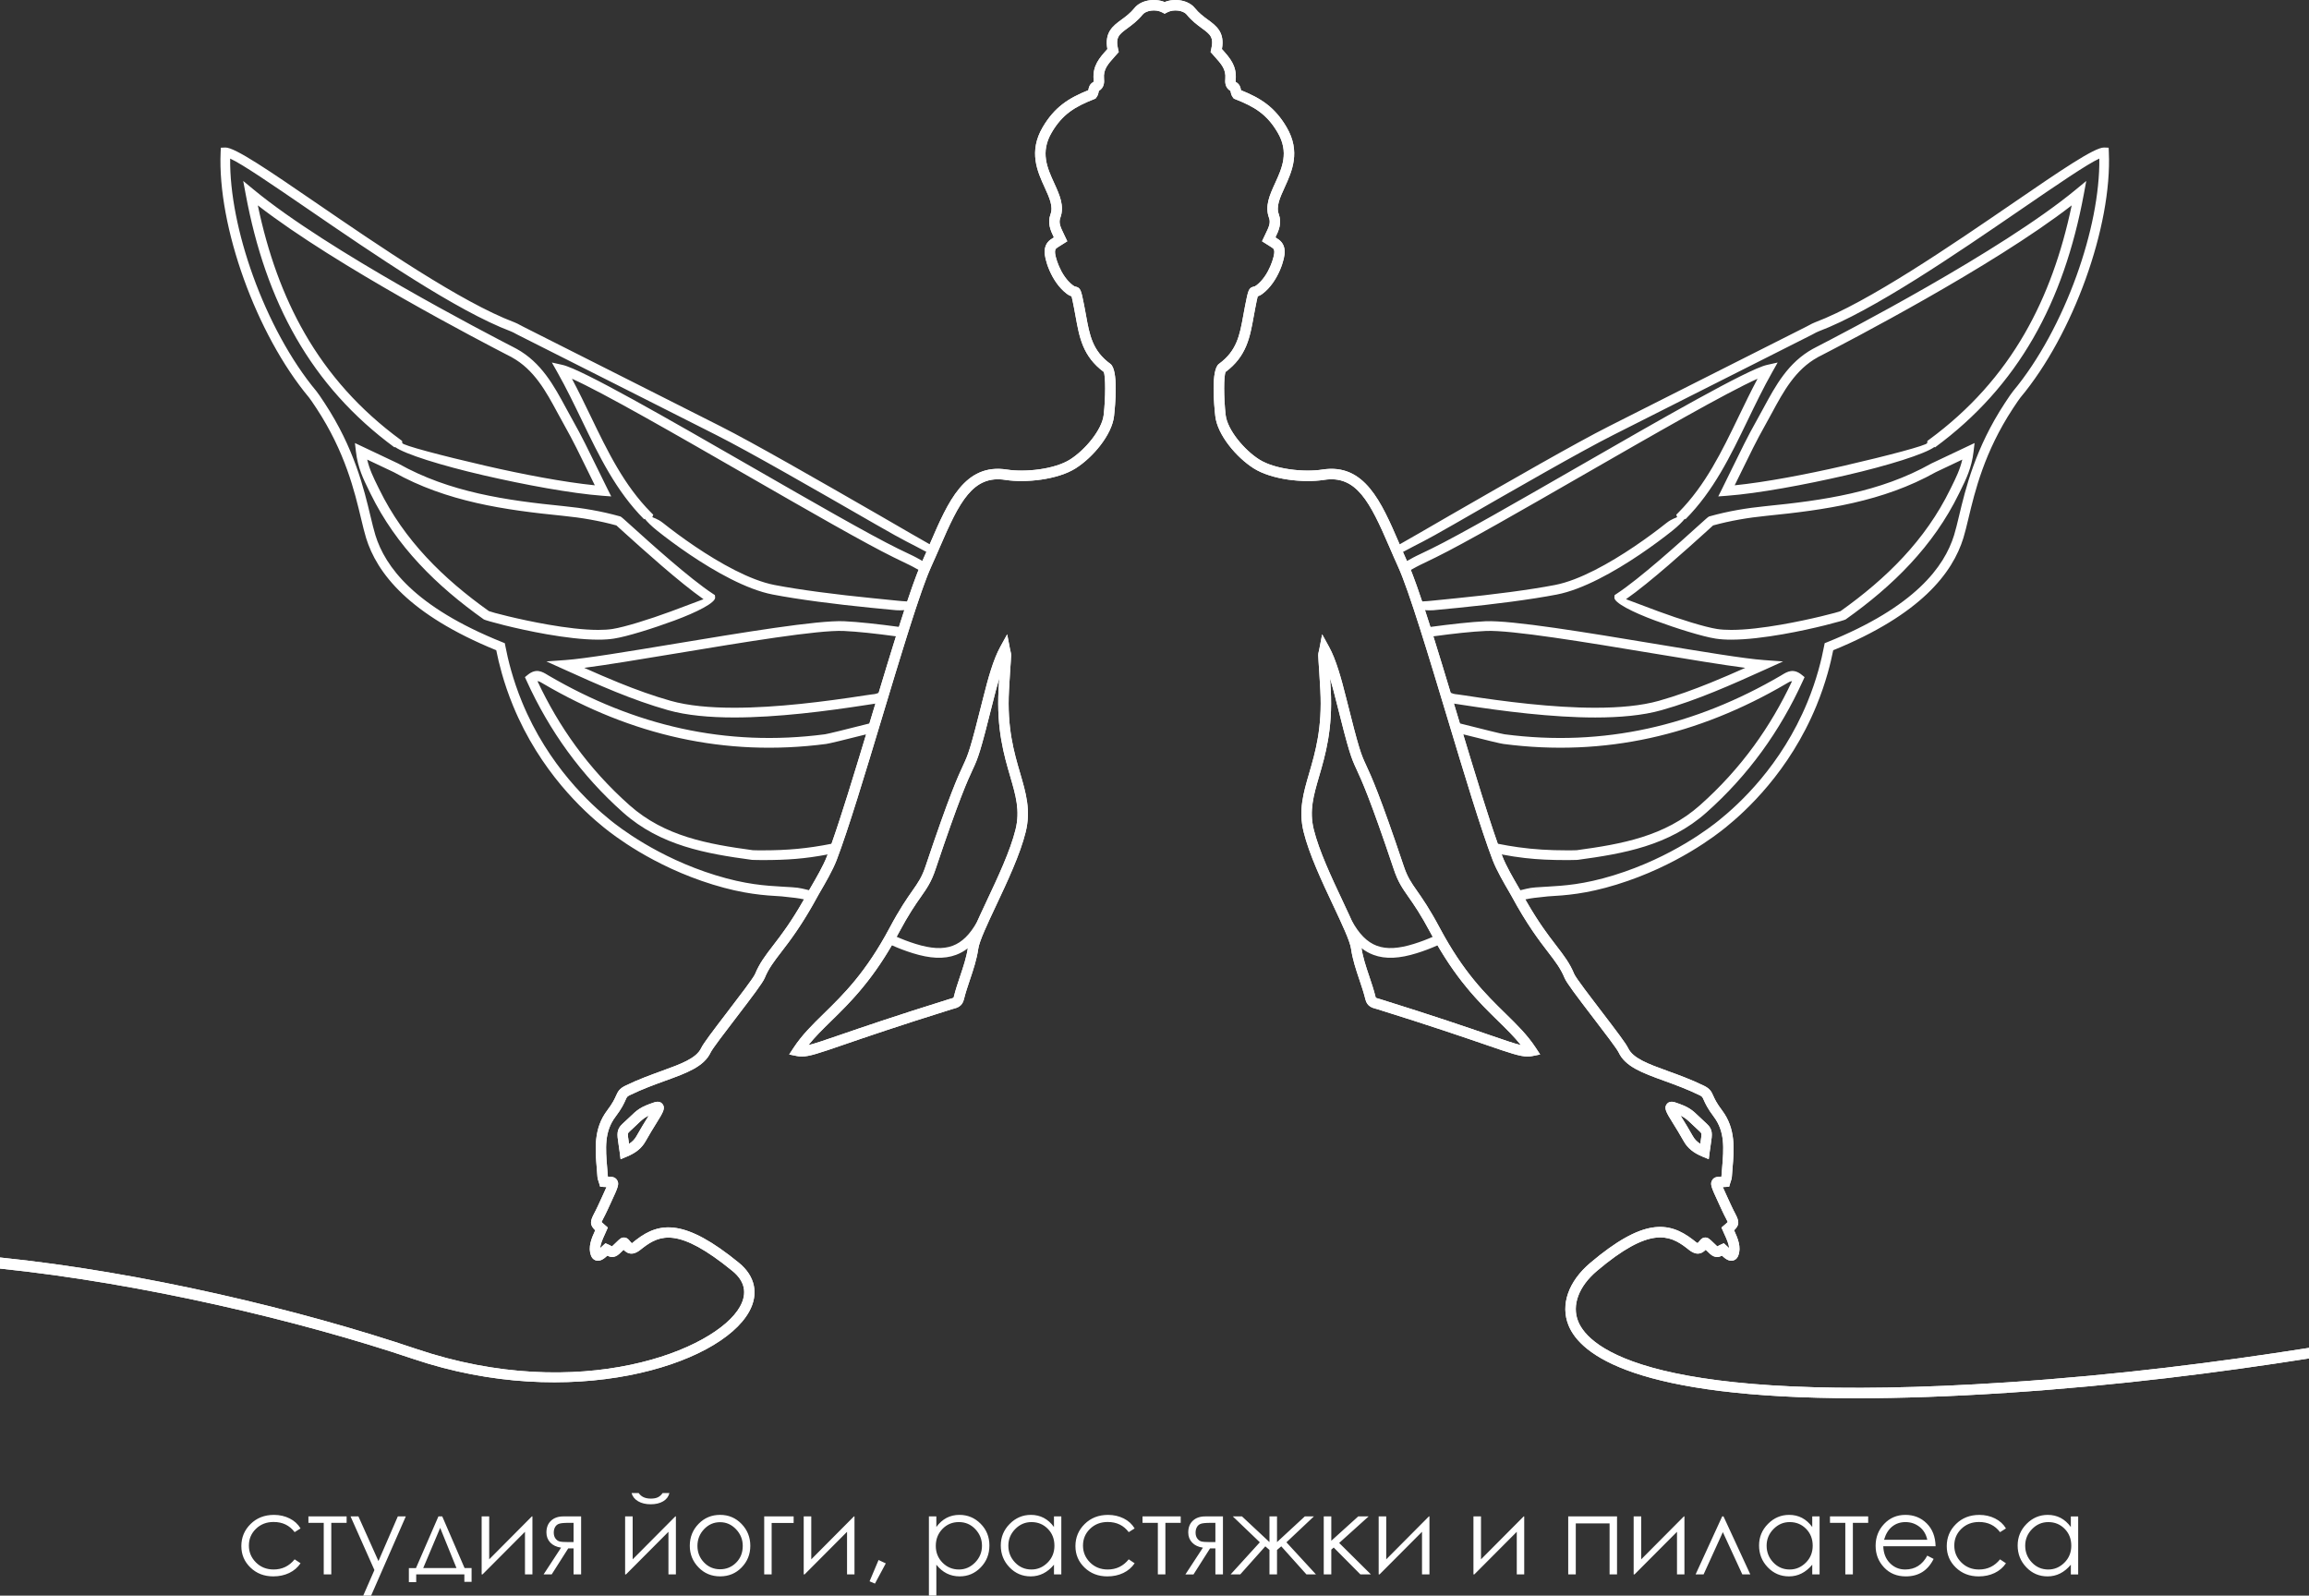 <?xml version="1.0" encoding="UTF-8"?> <svg xmlns="http://www.w3.org/2000/svg" viewBox="0 0 268.839 185.776" fill="none"><rect x="0" y="0" width="268.839" height="185.776" fill="#333333" stroke="none"/> <path d="M116.341 78.978C116.05 79.952 115.817 80.883 115.663 81.502C114.088 87.793 113.89 88.22 113.234 89.634C112.658 90.875 111.695 92.95 108.92 101.226C108.43 102.689 107.925 103.41 107.225 104.41C106.591 105.314 105.804 106.438 104.643 108.614C101.784 113.976 99.012 116.686 96.785 118.863C95.79 119.837 94.897 120.711 94.12 121.684C94.846 121.516 95.933 121.142 97.789 120.502C100.342 119.625 104.198 118.298 110.507 116.33C110.579 116.308 110.652 116.289 110.724 116.269C111.021 116.191 111.023 116.186 111.047 116.084C111.249 115.258 111.522 114.45 111.785 113.669C112.172 112.515 112.54 111.424 112.702 110.281C112.851 109.214 113.739 107.329 114.863 104.942C116.162 102.184 117.634 99.059 118.244 96.572C118.784 94.376 118.267 92.612 117.616 90.379C116.903 87.938 116.016 84.902 116.266 80.282C116.293 79.788 116.319 79.356 116.341 78.977V78.978ZM0.003 147.698V146.409C16.529 148.101 34.93 152.48 48.496 157.064C67.542 163.499 83.37 157.177 86.164 152.125C87.03 150.559 86.729 149.159 85.266 147.967C79.033 142.88 76.859 143.745 74.842 145.293L74.678 145.424C74.29 145.736 73.482 146.388 72.64 145.541C72.629 145.53 72.619 145.52 72.607 145.509C72.482 145.631 72.322 145.786 72.118 145.975C71.532 146.519 71.033 146.36 70.713 146.199C70.34 146.545 69.919 146.873 69.435 146.765C69.274 146.728 68.976 146.605 68.821 146.203C68.43 145.186 68.888 144.156 69.303 143.245C68.665 142.621 68.679 142.24 69.174 141.294C69.295 141.066 69.447 140.774 69.626 140.386L70.027 139.518C70.272 138.988 70.486 138.527 70.618 138.211C70.518 138.209 70.412 138.205 70.297 138.196L69.876 138.166L69.759 137.761C69.739 137.692 69.717 137.629 69.695 137.568C69.64 137.408 69.576 137.226 69.562 137.016C69.541 136.699 69.514 136.385 69.488 136.072C69.296 133.776 69.097 131.403 70.7 129.285C71.348 128.428 71.566 127.939 71.725 127.581C71.949 127.076 72.121 126.751 72.812 126.412C74.293 125.69 75.745 125.164 77.025 124.699C79.289 123.878 81.078 123.231 81.645 122.02C81.89 121.498 82.972 120.072 84.725 117.781C85.995 116.122 87.735 113.85 87.916 113.408C88.434 112.147 89.124 111.249 89.997 110.114C91.066 108.724 92.396 106.995 94.175 103.701C94.234 103.59 94.342 103.404 94.482 103.166C94.963 102.341 95.859 100.806 96.278 99.713C97.614 96.223 99.605 89.615 101.532 83.225C103.842 75.557 106.025 68.314 107.312 65.495C107.661 64.729 107.993 63.961 108.318 63.208C110.384 58.422 112.329 53.907 117.239 54.674C119.355 55.006 122.772 54.654 124.597 53.498C126.326 52.401 128.308 50.054 128.505 48.307C128.733 46.271 128.734 43.797 128.512 43.305C126.077 41.498 125.676 39.276 125.252 36.923C125.189 36.574 125.125 36.216 125.052 35.849C124.932 35.245 124.832 34.741 124.769 34.502C124.624 34.454 124.437 34.374 124.209 34.203C122.366 32.818 121.554 30.03 121.628 29.197C121.709 28.307 122.143 27.986 122.708 27.639C122.312 26.821 121.939 25.968 122.318 24.938C122.65 24.038 122.182 23.013 121.638 21.826C120.789 19.969 119.733 17.658 121.406 14.811C122.784 12.469 124.409 11.432 126.718 10.505C126.723 10.485 126.727 10.465 126.729 10.446C126.768 10.219 126.843 9.797 127.298 9.559C127.352 9.495 127.337 9.323 127.331 9.259C127.199 7.659 128.015 6.746 128.88 5.779L128.937 5.715C128.582 3.756 129.592 3.015 130.569 2.298C131.08 1.924 131.608 1.535 132.1 0.927C132.82 0.037 134.389 -0.25 135.604 0.239C136.814 -0.251 138.385 0.035 139.107 0.927C139.598 1.535 140.126 1.924 140.638 2.298C141.614 3.015 142.625 3.755 142.269 5.715L142.327 5.779C143.191 6.746 144.009 7.659 143.875 9.259C143.869 9.323 143.855 9.495 143.874 9.543C144.364 9.798 144.437 10.219 144.477 10.447C144.479 10.465 144.484 10.485 144.489 10.506C146.799 11.433 148.423 12.469 149.801 14.812C151.474 17.659 150.418 19.97 149.569 21.827C149.025 23.015 148.558 24.039 148.89 24.939C149.267 25.969 148.896 26.822 148.499 27.64C149.063 27.987 149.498 28.309 149.578 29.198C149.652 30.031 148.84 32.818 146.998 34.202C146.763 34.379 146.574 34.461 146.436 34.502C146.372 34.74 146.273 35.244 146.154 35.849C146.082 36.216 146.018 36.574 145.954 36.923C145.531 39.275 145.129 41.498 142.695 43.305C142.472 43.797 142.472 46.27 142.702 48.307C142.897 50.054 144.88 52.401 146.61 53.498C148.434 54.654 151.852 55.007 153.967 54.674C158.86 53.909 160.821 58.422 162.888 63.208C163.212 63.961 163.544 64.729 163.893 65.495C165.181 68.313 167.363 75.557 169.673 83.225C171.6 89.615 173.591 96.223 174.927 99.713C175.346 100.806 176.241 102.341 176.722 103.166C176.863 103.404 176.971 103.59 177.029 103.701C178.808 106.995 180.139 108.724 181.208 110.114C182.081 111.249 182.771 112.147 183.288 113.408C183.471 113.85 185.21 116.122 186.48 117.781C188.231 120.072 189.312 121.498 189.558 122.02C190.126 123.231 191.913 123.878 194.177 124.699C195.458 125.164 196.91 125.69 198.389 126.412C199.082 126.751 199.255 127.077 199.478 127.581C199.638 127.939 199.856 128.428 200.504 129.285C202.106 131.404 201.908 133.779 201.714 136.075C201.69 136.388 201.662 136.702 201.641 137.016C201.626 137.226 201.562 137.408 201.507 137.568C201.488 137.629 201.465 137.692 201.445 137.761L201.328 138.166L200.906 138.196C200.792 138.205 200.685 138.209 200.586 138.211C200.719 138.527 200.932 138.988 201.178 139.518L201.579 140.386C201.757 140.774 201.909 141.066 202.03 141.294C202.525 142.24 202.537 142.62 201.902 143.245C202.314 144.156 202.775 145.186 202.382 146.203C202.228 146.604 201.931 146.727 201.768 146.765C201.287 146.874 200.866 146.545 200.492 146.199C200.172 146.36 199.672 146.518 199.086 145.975C198.881 145.786 198.724 145.631 198.595 145.51C198.586 145.52 198.575 145.531 198.564 145.541C197.721 146.384 196.913 145.735 196.526 145.424L196.361 145.292C194.357 143.753 192.051 142.799 185.947 147.961C183.81 149.766 182.988 151.968 183.749 153.85C184.979 156.898 192.31 163.689 233.735 160.946C246.717 160.085 258.287 158.591 268.839 156.934V158.162C258.307 159.813 246.765 161.298 233.814 162.156C227.13 162.6 221.307 162.795 216.232 162.795C190.409 162.795 184.003 157.724 182.622 154.305C181.656 151.913 182.606 149.195 185.162 147.034C191.291 141.857 194.273 142.16 197.099 144.331L197.286 144.48C197.4 144.571 197.565 144.705 197.649 144.74C197.655 144.731 197.677 144.714 197.706 144.686C197.792 144.598 197.849 144.524 197.893 144.469C197.999 144.334 198.173 144.109 198.498 144.087C198.833 144.059 199.055 144.266 199.401 144.603C199.527 144.725 199.693 144.885 199.912 145.087C199.925 145.098 199.937 145.109 199.946 145.118C199.975 145.102 200.012 145.083 200.042 145.066C200.135 145.014 200.236 144.959 200.35 144.91L200.706 144.754L201.179 145.184C201.215 145.217 201.265 145.263 201.316 145.31C201.295 144.839 201.044 144.29 200.783 143.717L200.431 142.924L200.774 142.632C200.892 142.531 201.079 142.372 201.165 142.28C201.125 142.18 201.037 142.011 200.956 141.859C200.829 141.616 200.666 141.306 200.477 140.894L200.08 140.029C199.244 138.227 199.07 137.851 199.361 137.391C199.603 137.009 200.019 137.006 200.384 137.003C200.395 137.003 200.407 137.003 200.418 137.003C200.426 136.975 200.431 136.95 200.431 136.932C200.455 136.611 200.481 136.293 200.508 135.976C200.699 133.718 200.859 131.768 199.536 130.019C198.805 129.051 198.543 128.464 198.37 128.075C198.201 127.696 198.188 127.666 197.858 127.505C196.436 126.81 195.017 126.296 193.765 125.841C191.237 124.925 189.24 124.201 188.459 122.536C188.253 122.097 186.798 120.197 185.515 118.52C183.583 115.995 182.392 114.422 182.166 113.87C181.71 112.759 181.095 111.961 180.246 110.855C179.208 109.506 177.789 107.659 175.962 104.278C175.907 104.175 175.805 104.001 175.675 103.778C175.175 102.924 174.247 101.333 173.794 100.148C172.442 96.616 170.443 89.988 168.512 83.577C166.314 76.285 164.042 68.744 162.789 66.001C162.436 65.226 162.101 64.451 161.773 63.691C159.514 58.456 157.934 55.282 154.156 55.874C151.765 56.251 148.048 55.849 145.96 54.525C143.959 53.255 141.741 50.634 141.496 48.444C141.356 47.195 140.972 43.065 141.923 42.369C144.016 40.84 144.344 39.018 144.761 36.709C144.824 36.353 144.89 35.989 144.963 35.617C145.34 33.714 145.379 33.516 146.009 33.363C146.082 33.345 146.138 33.332 146.27 33.233C147.801 32.084 148.407 29.727 148.369 29.307C148.34 28.973 148.322 28.956 147.747 28.603L146.939 28.094L147.345 27.24C147.755 26.396 147.961 25.931 147.749 25.358C147.246 23.991 147.838 22.694 148.465 21.323C149.272 19.557 150.107 17.729 148.753 15.428C147.503 13.299 146.053 12.422 143.812 11.545L143.659 11.484L143.556 11.353C143.359 11.101 143.313 10.834 143.281 10.656C143.277 10.635 143.274 10.614 143.271 10.594C142.579 10.182 142.638 9.468 142.665 9.156C142.754 8.079 142.224 7.486 141.42 6.588L140.946 6.054L141.02 5.746C141.359 4.334 140.907 4.003 139.917 3.276C139.398 2.895 138.751 2.42 138.16 1.689C137.788 1.229 136.665 1.026 135.888 1.444L135.601 1.598L135.313 1.444C134.535 1.026 133.412 1.229 133.041 1.689C132.45 2.42 131.804 2.895 131.284 3.276C130.295 4.002 129.843 4.333 130.181 5.746L130.256 6.054L129.782 6.588C128.978 7.486 128.447 8.078 128.537 9.156C128.564 9.468 128.623 10.182 127.93 10.594C127.928 10.613 127.924 10.634 127.922 10.656C127.89 10.834 127.844 11.101 127.645 11.353L127.544 11.484L127.389 11.545C125.15 12.422 123.699 13.299 122.449 15.428C121.095 17.728 121.93 19.556 122.738 21.323C123.365 22.694 123.957 23.991 123.453 25.358C123.242 25.93 123.447 26.396 123.856 27.24L124.263 28.094L123.455 28.603C122.881 28.956 122.863 28.973 122.833 29.307C122.796 29.727 123.402 32.084 124.933 33.233C125.064 33.332 125.121 33.345 125.193 33.363C125.823 33.516 125.863 33.714 126.239 35.617C126.313 35.989 126.378 36.354 126.443 36.709C126.859 39.018 127.187 40.84 129.279 42.368C130.232 43.065 129.848 47.195 129.707 48.445C129.462 50.634 127.245 53.255 125.243 54.525C123.154 55.848 119.436 56.25 117.047 55.874C113.274 55.282 111.688 58.456 109.429 63.691C109.101 64.451 108.766 65.226 108.412 66.001C107.16 68.744 104.888 76.285 102.69 83.577C100.758 89.988 98.759 96.616 97.409 100.148C96.954 101.333 96.027 102.924 95.528 103.778C95.397 104.002 95.295 104.176 95.241 104.278C93.414 107.66 91.994 109.506 90.956 110.855C90.107 111.96 89.493 112.758 89.037 113.87C88.81 114.422 87.62 115.995 85.687 118.52C84.404 120.197 82.949 122.097 82.743 122.537C81.962 124.201 79.966 124.925 77.437 125.841C76.185 126.296 74.766 126.81 73.343 127.505C73.014 127.666 73 127.696 72.832 128.075C72.66 128.465 72.399 129.051 71.665 130.019C70.343 131.767 70.505 133.714 70.694 135.972C70.721 136.289 70.748 136.61 70.77 136.933C70.771 136.951 70.777 136.976 70.784 137.004C70.796 137.004 70.807 137.004 70.818 137.004C71.184 137.006 71.6 137.01 71.841 137.392C72.133 137.852 71.96 138.228 71.124 140.03L70.725 140.895C70.536 141.307 70.374 141.617 70.247 141.86C70.166 142.012 70.078 142.182 70.038 142.281C70.125 142.373 70.31 142.532 70.428 142.633L70.77 142.925L70.419 143.718C70.159 144.291 69.91 144.84 69.886 145.311C69.937 145.263 69.986 145.218 70.022 145.184L70.495 144.755L70.851 144.911C70.965 144.96 71.065 145.014 71.159 145.067C71.189 145.083 71.224 145.103 71.255 145.119C71.265 145.11 71.276 145.099 71.29 145.088C71.508 144.886 71.673 144.727 71.798 144.604C72.146 144.268 72.346 144.059 72.703 144.088C73.027 144.109 73.203 144.335 73.307 144.47C73.351 144.525 73.408 144.6 73.496 144.687C73.549 144.74 73.578 144.753 73.578 144.753C73.602 144.731 73.79 144.581 73.914 144.48L74.101 144.333C76.845 142.224 79.799 141.941 86.032 147.028C87.93 148.578 88.364 150.651 87.223 152.714C83.75 158.992 66.374 164.388 48.105 158.216C34.963 153.776 16.532 149.414 0 147.7L0.003 147.698ZM93.35 123.01C93.148 123.01 92.958 122.99 92.765 122.95L91.887 122.773L92.378 122.022C93.377 120.499 94.564 119.338 95.937 117.995C98.217 115.766 100.801 113.239 103.572 108.043C104.766 105.802 105.612 104.594 106.23 103.713C106.918 102.729 107.335 102.136 107.769 100.841C110.565 92.501 111.546 90.386 112.133 89.124C112.752 87.789 112.939 87.386 114.485 81.209C115.032 79.02 115.65 76.792 116.455 75.329L117.267 73.852L117.582 75.507C117.615 75.68 117.641 75.786 117.661 75.864C117.744 76.201 117.739 76.266 117.682 77.077C117.642 77.638 117.574 78.602 117.478 80.351C117.237 84.762 118.057 87.566 118.78 90.041C119.456 92.353 120.039 94.351 119.421 96.865C118.782 99.469 117.283 102.652 115.961 105.461C114.966 107.573 114.027 109.567 113.903 110.451C113.726 111.707 113.323 112.902 112.933 114.058C112.678 114.816 112.414 115.599 112.226 116.372C112.029 117.184 111.404 117.348 111.03 117.445L110.866 117.491C104.574 119.453 100.727 120.777 98.182 121.653C95.372 122.62 94.232 123.012 93.348 123.012L93.35 123.01ZM154.864 78.979C154.887 79.357 154.912 79.79 154.939 80.283C155.19 84.902 154.302 87.939 153.589 90.38C152.938 92.613 152.422 94.377 152.962 96.573C153.573 99.059 155.044 102.184 156.344 104.943C157.466 107.329 158.355 109.215 158.504 110.282C158.665 111.425 159.034 112.516 159.422 113.669C159.685 114.452 159.959 115.26 160.16 116.085C160.183 116.187 160.186 116.192 160.483 116.27C160.555 116.29 160.627 116.309 160.7 116.331C167.009 118.298 170.866 119.625 173.418 120.503C175.273 121.142 176.361 121.517 177.086 121.685C176.31 120.712 175.417 119.837 174.422 118.864C172.196 116.687 169.423 113.977 166.564 108.615C165.404 106.439 164.616 105.315 163.982 104.411C163.282 103.411 162.777 102.689 162.288 101.227C159.511 92.952 158.547 90.876 157.973 89.635C157.317 88.221 157.118 87.794 155.544 81.503C155.389 80.884 155.156 79.953 154.866 78.98L154.864 78.979ZM177.855 123.01C176.972 123.01 175.832 122.618 173.021 121.651C170.476 120.776 166.629 119.451 160.337 117.489L160.174 117.444C159.8 117.346 159.174 117.181 158.978 116.37C158.789 115.598 158.526 114.814 158.271 114.056C157.882 112.9 157.478 111.706 157.302 110.449C157.176 109.565 156.238 107.57 155.244 105.459C153.921 102.65 152.423 99.467 151.783 96.862C151.166 94.348 151.749 92.351 152.424 90.039C153.146 87.565 153.966 84.76 153.725 80.349C153.629 78.593 153.561 77.629 153.522 77.07C153.465 76.265 153.461 76.199 153.543 75.863C153.562 75.785 153.587 75.679 153.62 75.507L153.936 73.852L154.748 75.329C155.553 76.792 156.17 79.02 156.717 81.209C158.263 87.386 158.451 87.79 159.07 89.124C159.657 90.386 160.637 92.502 163.435 100.841C163.869 102.136 164.285 102.729 164.974 103.713C165.591 104.595 166.438 105.802 167.631 108.043C170.402 113.239 172.987 115.766 175.266 117.995C176.64 119.338 177.826 120.499 178.826 122.022L179.317 122.773L178.438 122.95C178.246 122.99 178.055 123.01 177.853 123.01H177.855ZM73.3 131.741C73.059 131.96 73.055 131.963 73.212 133.004C73.221 133.06 73.23 133.118 73.238 133.179C73.634 132.927 73.907 132.64 74.117 132.262C74.572 131.446 75.008 130.744 75.361 130.175C75.42 130.08 75.481 129.982 75.54 129.886C74.983 130.145 74.708 130.409 74.139 130.954C73.91 131.173 73.641 131.431 73.299 131.742L73.3 131.741ZM72.255 134.966L72.154 134.179C72.103 133.785 72.054 133.459 72.012 133.186C71.842 132.067 71.758 131.503 72.483 130.843C72.817 130.54 73.078 130.29 73.301 130.077C74.202 129.211 74.54 128.888 76.187 128.344C76.734 128.166 77.016 128.391 77.136 128.543C77.509 129.019 77.206 129.508 76.394 130.814C76.05 131.37 75.623 132.056 75.178 132.852C74.725 133.664 74.052 134.222 72.989 134.661L72.256 134.966H72.255ZM195.661 129.882C195.722 129.981 195.781 130.078 195.842 130.174C196.194 130.743 196.631 131.445 197.085 132.261C197.298 132.639 197.57 132.927 197.965 133.178C197.974 133.117 197.983 133.059 197.992 133.003C198.148 131.963 198.144 131.959 197.904 131.741C197.561 131.429 197.292 131.171 197.062 130.952C196.49 130.403 196.215 130.138 195.66 129.881L195.661 129.882ZM198.95 134.966L198.216 134.661C197.155 134.222 196.479 133.664 196.027 132.852C195.582 132.055 195.154 131.37 194.81 130.814C193.997 129.508 193.695 129.019 194.069 128.543C194.188 128.391 194.47 128.166 195.015 128.344C196.663 128.888 197.002 129.211 197.902 130.077C198.124 130.29 198.386 130.54 198.72 130.843C199.446 131.503 199.362 132.067 199.191 133.186C199.151 133.459 199.101 133.785 199.05 134.179L198.949 134.966H198.95Z" fill="white"></path> <path fill-rule="evenodd" clip-rule="evenodd" d="M116.341 78.978C116.05 79.952 115.817 80.883 115.663 81.502C114.088 87.793 113.889 88.219 113.234 89.633C112.658 90.874 111.695 92.95 108.919 101.225C108.429 102.688 107.924 103.41 107.224 104.41C106.59 105.313 105.802 106.438 104.642 108.614C104.56 108.768 104.479 108.919 104.396 109.068C105.068 109.366 105.8 109.647 106.607 109.898C108.361 110.445 109.765 110.547 110.921 110.114C112.011 109.706 112.924 108.807 113.749 107.341C114.073 106.618 114.451 105.813 114.863 104.942C116.162 102.184 117.632 99.059 118.244 96.573C118.783 94.377 118.267 92.612 117.616 90.379C116.903 87.938 116.016 84.902 116.266 80.283C116.294 79.789 116.318 79.356 116.341 78.978ZM158.519 110.391C158.953 110.73 159.414 110.989 159.909 111.174C161.321 111.702 162.961 111.602 164.956 110.979C165.843 110.704 166.642 110.394 167.371 110.066C169.942 114.484 172.405 116.892 174.421 118.862C175.416 119.835 176.308 120.71 177.084 121.683C176.358 121.514 175.271 121.141 173.416 120.502C170.864 119.624 167.007 118.297 160.698 116.33C160.625 116.308 160.554 116.288 160.481 116.269C160.185 116.19 160.182 116.186 160.159 116.084C159.957 115.258 159.683 114.45 159.42 113.668C159.044 112.551 158.688 111.493 158.519 110.39V110.391ZM166.812 109.076C166.145 109.371 165.419 109.648 164.618 109.898C162.864 110.445 161.46 110.547 160.304 110.114C159.165 109.689 158.22 108.727 157.365 107.143C157.062 106.472 156.715 105.735 156.342 104.942C155.042 102.184 153.572 99.059 152.96 96.573C152.421 94.377 152.937 92.612 153.588 90.379C154.301 87.938 155.189 84.902 154.938 80.283C154.91 79.79 154.887 79.357 154.863 78.979C155.154 79.952 155.386 80.883 155.541 81.502C157.116 87.793 157.315 88.219 157.971 89.633C158.547 90.874 159.509 92.95 162.286 101.225C162.775 102.688 163.281 103.41 163.981 104.41C164.614 105.313 165.402 106.438 166.562 108.614L166.812 109.077V109.076ZM93.612 104.715C92.997 104.575 92.403 104.509 90.999 104.364C89.008 104.248 86.627 104.108 82.991 102.989C79.479 101.908 76.566 100.453 74.407 99.168C72.244 97.881 70.829 96.761 70.324 96.352H70.322C69.164 95.416 67.308 93.793 65.343 91.441C63.382 89.092 61.314 86.015 59.734 82.17C59.176 80.812 58.752 79.541 58.429 78.4C58.144 77.391 57.934 76.483 57.779 75.707C52.673 73.627 49.22 71.382 46.884 69.173C44.471 66.89 43.246 64.643 42.627 62.648C42.434 62.02 42.249 61.25 42.037 60.366C41.29 57.238 40.19 52.631 36.853 47.553C36.646 47.237 36.457 46.956 36.293 46.717C36.145 46.503 36.036 46.351 35.975 46.277H35.974C32.902 42.597 30.239 37.618 28.391 32.49C26.534 27.339 25.496 22.027 25.688 17.717L25.711 17.197L26.231 17.175C27.334 17.131 31.432 19.938 36.685 23.537C44.035 28.572 53.692 35.189 59.888 37.524H59.89C60.131 37.616 60.364 37.742 60.594 37.867L60.594 37.865C60.71 37.926 60.823 37.989 60.878 38.016H60.877C66.145 40.664 70.812 43.023 75.476 45.381C78.279 46.797 81.082 48.214 83.886 49.629C87.738 51.572 95.234 55.881 102.459 60.036C106.134 62.149 106.14 62.188 108.244 63.37L108.315 63.205C110.381 58.419 112.326 53.904 117.236 54.671C119.352 55.003 122.77 54.652 124.593 53.495C126.323 52.399 128.305 50.051 128.502 48.306C128.731 46.268 128.731 43.795 128.508 43.303C126.073 41.497 125.672 39.274 125.247 36.922C125.184 36.572 125.12 36.214 125.048 35.847C124.929 35.243 124.829 34.738 124.764 34.501C124.619 34.453 124.432 34.373 124.205 34.201C122.361 32.816 121.55 30.028 121.623 29.195C121.704 28.306 122.139 27.985 122.703 27.637C122.307 26.819 121.935 25.967 122.313 24.937C122.645 24.037 122.176 23.011 121.634 21.824C120.784 19.967 119.729 17.656 121.402 14.809C122.78 12.467 124.404 11.43 126.715 10.503C126.719 10.483 126.723 10.463 126.725 10.444C126.764 10.217 126.839 9.795 127.293 9.557C127.347 9.493 127.333 9.321 127.328 9.257C127.195 7.656 128.011 6.743 128.876 5.777L128.933 5.712C128.579 3.753 129.589 3.012 130.565 2.296C131.077 1.922 131.606 1.533 132.097 0.925C132.817 0.036 134.386 -0.252 135.6 0.237C136.811 -0.252 138.383 0.034 139.103 0.925C139.595 1.533 140.123 1.922 140.635 2.296C141.613 3.013 142.621 3.753 142.266 5.712L142.324 5.777C143.189 6.743 144.006 7.656 143.874 9.257C143.867 9.322 143.854 9.494 143.873 9.541C144.362 9.795 144.436 10.217 144.476 10.444C144.478 10.463 144.481 10.483 144.487 10.503C146.797 11.43 148.422 12.467 149.799 14.809C151.472 17.656 150.417 19.967 149.568 21.824C149.024 23.012 148.557 24.037 148.889 24.937C149.266 25.967 148.895 26.819 148.499 27.637C149.063 27.985 149.497 28.306 149.578 29.195C149.652 30.028 148.84 32.816 146.998 34.199C146.763 34.376 146.574 34.458 146.436 34.5C146.371 34.737 146.273 35.242 146.154 35.847C146.082 36.213 146.018 36.571 145.954 36.921C145.531 39.272 145.129 41.496 142.695 43.302C142.472 43.794 142.472 46.267 142.701 48.304C142.896 50.05 144.879 52.398 146.609 53.494C148.433 54.651 151.851 55.004 153.966 54.67C158.859 53.905 160.821 58.418 162.887 63.205L162.963 63.378C165.082 62.187 165.08 62.154 168.765 60.036C175.99 55.881 183.485 51.572 187.337 49.629C190.141 48.214 192.945 46.797 195.748 45.381C200.411 43.023 205.077 40.664 210.346 38.016C210.399 37.989 210.514 37.926 210.629 37.865V37.867C210.859 37.742 211.092 37.616 211.333 37.524H211.335C217.532 35.188 227.188 28.571 234.537 23.537C239.791 19.938 243.888 17.131 244.992 17.175L245.512 17.197L245.534 17.717C245.726 22.026 244.688 27.339 242.832 32.49C240.984 37.618 238.322 42.597 235.249 46.277H235.248C235.186 46.351 235.078 46.503 234.93 46.717C234.765 46.957 234.577 47.237 234.37 47.553C231.032 52.631 229.933 57.238 229.186 60.366C228.974 61.25 228.79 62.019 228.595 62.648C227.976 64.643 226.752 66.89 224.339 69.173C222.003 71.382 218.549 73.627 213.443 75.707C213.288 76.483 213.08 77.391 212.793 78.4C212.469 79.54 212.047 80.811 211.488 82.17C209.908 86.015 207.84 89.092 205.878 91.441C203.914 93.794 202.058 95.416 200.901 96.352H200.899C200.394 96.761 198.979 97.882 196.816 99.168C194.656 100.453 191.744 101.907 188.232 102.989C184.632 104.098 182.265 104.244 180.285 104.361L180.224 104.365C178.806 104.511 178.214 104.578 177.593 104.72C179.093 107.366 180.255 108.874 181.206 110.113C182.08 111.249 182.769 112.146 183.287 113.407C183.47 113.849 185.209 116.121 186.479 117.78C188.23 120.07 189.311 121.498 189.557 122.018C190.125 123.229 191.913 123.877 194.176 124.698C195.457 125.163 196.909 125.689 198.389 126.41C199.081 126.75 199.255 127.076 199.477 127.58C199.637 127.937 199.855 128.427 200.503 129.284C202.105 131.403 201.908 133.779 201.714 136.075C201.69 136.387 201.662 136.701 201.641 137.015C201.626 137.226 201.562 137.408 201.507 137.568C201.487 137.629 201.465 137.691 201.445 137.76L201.328 138.165L200.906 138.195C200.793 138.205 200.685 138.208 200.586 138.211C200.719 138.526 200.931 138.988 201.177 139.517L201.579 140.385C201.758 140.773 201.909 141.065 202.03 141.294C202.525 142.239 202.538 142.62 201.903 143.245C202.315 144.156 202.775 145.186 202.382 146.202C202.228 146.604 201.932 146.727 201.769 146.764C201.288 146.873 200.867 146.544 200.493 146.198C200.173 146.359 199.673 146.518 199.086 145.974C198.881 145.785 198.724 145.631 198.595 145.51C198.586 145.519 198.575 145.531 198.564 145.541C197.72 146.384 196.912 145.735 196.526 145.423L196.36 145.292C194.357 143.753 192.05 142.798 185.946 147.961C183.809 149.765 182.987 151.967 183.749 153.849C184.979 156.897 192.31 163.688 233.735 160.945C246.716 160.085 258.287 158.591 268.839 156.933V158.162C258.31 159.812 246.766 161.298 233.815 162.157C227.131 162.6 221.307 162.795 216.233 162.795C190.41 162.795 184.005 157.724 182.623 154.304C181.658 151.912 182.607 149.195 185.163 147.033C191.292 141.856 194.274 142.159 197.101 144.33L197.288 144.479C197.402 144.57 197.567 144.704 197.652 144.739C197.656 144.729 197.68 144.713 197.709 144.684C197.796 144.597 197.852 144.523 197.897 144.467C198.002 144.333 198.177 144.107 198.501 144.085C198.837 144.057 199.059 144.264 199.405 144.601C199.531 144.723 199.696 144.884 199.914 145.085C199.928 145.097 199.941 145.107 199.949 145.115C199.979 145.1 200.015 145.081 200.044 145.064C200.137 145.011 200.238 144.958 200.353 144.908L200.708 144.752L201.18 145.181C201.216 145.215 201.267 145.261 201.317 145.308C201.296 144.837 201.045 144.288 200.785 143.715L200.432 142.923L200.775 142.63C200.893 142.529 201.08 142.37 201.166 142.278C201.126 142.179 201.038 142.01 200.958 141.857C200.831 141.614 200.668 141.303 200.479 140.892L200.081 140.026C199.245 138.224 199.071 137.849 199.362 137.388C199.604 137.006 200.02 137.003 200.386 137C200.397 137 200.409 137 200.421 137C200.429 136.972 200.433 136.948 200.433 136.929C200.457 136.608 200.483 136.29 200.51 135.974C200.701 133.715 200.861 131.765 199.539 130.016C198.807 129.048 198.545 128.461 198.372 128.071C198.204 127.693 198.191 127.662 197.861 127.501C196.439 126.807 195.02 126.292 193.768 125.837C191.24 124.921 189.242 124.197 188.462 122.532C188.256 122.092 186.8 120.192 185.517 118.516C183.586 115.991 182.395 114.418 182.169 113.867C181.712 112.755 181.098 111.956 180.249 110.851C179.211 109.502 177.793 107.656 175.964 104.274C175.909 104.172 175.808 103.998 175.678 103.773C175.178 102.919 174.25 101.329 173.797 100.144C172.444 96.613 170.446 89.985 168.515 83.573C166.318 76.281 164.045 68.74 162.792 65.997C162.439 65.223 162.104 64.448 161.775 63.687C159.517 58.454 157.936 55.279 154.159 55.871C151.768 56.247 148.051 55.845 145.963 54.522C143.961 53.253 141.743 50.631 141.499 48.441C141.358 47.192 140.974 43.063 141.926 42.365C144.019 40.838 144.347 39.015 144.763 36.706C144.827 36.35 144.892 35.986 144.967 35.614C145.343 33.711 145.382 33.514 146.012 33.36C146.085 33.343 146.142 33.33 146.273 33.231C147.804 32.081 148.409 29.724 148.372 29.304C148.343 28.971 148.324 28.952 147.75 28.6L146.941 28.09L147.348 27.235C147.759 26.392 147.964 25.926 147.752 25.354C147.249 23.987 147.84 22.691 148.467 21.32C149.275 19.553 150.11 17.725 148.756 15.424C147.506 13.296 146.056 12.418 143.815 11.542L143.662 11.482L143.559 11.349C143.361 11.097 143.316 10.83 143.284 10.653C143.279 10.631 143.277 10.61 143.273 10.591C142.582 10.181 142.642 9.466 142.668 9.153C142.757 8.076 142.227 7.483 141.423 6.585L140.95 6.051L141.023 5.744C141.362 4.333 140.91 4.001 139.92 3.275C139.4 2.893 138.754 2.418 138.164 1.687C137.791 1.227 136.667 1.024 135.891 1.442L135.604 1.596L135.317 1.442C134.538 1.024 133.416 1.227 133.045 1.687C132.454 2.419 131.808 2.894 131.287 3.275C130.299 4.001 129.846 4.333 130.184 5.744L130.259 6.051L129.785 6.585C128.981 7.484 128.45 8.076 128.54 9.153C128.566 9.466 128.626 10.181 127.932 10.591C127.93 10.61 127.927 10.631 127.924 10.653C127.892 10.831 127.846 11.098 127.647 11.349L127.546 11.482L127.392 11.542C125.152 12.418 123.702 13.297 122.452 15.424C121.097 17.725 121.932 19.552 122.741 21.32C123.368 22.691 123.96 23.987 123.455 25.354C123.244 25.926 123.45 26.392 123.859 27.235L124.266 28.09L123.457 28.6C122.882 28.952 122.865 28.97 122.835 29.304C122.798 29.724 123.404 32.081 124.935 33.231C125.066 33.33 125.124 33.342 125.195 33.36C125.826 33.514 125.865 33.711 126.241 35.614C126.315 35.986 126.38 36.351 126.444 36.706C126.861 39.015 127.188 40.838 129.281 42.365C130.234 43.063 129.849 47.192 129.708 48.442C129.463 50.631 127.246 53.253 125.244 54.522C123.156 55.845 119.438 56.247 117.048 55.871C113.276 55.279 111.69 58.453 109.431 63.687L109.31 63.967L109.311 63.968L109.277 64.045L109.261 64.08L109.245 64.117L109.229 64.152L109.213 64.188L109.198 64.223L109.182 64.26L109.166 64.295L109.15 64.332L109.134 64.367L109.118 64.403L109.102 64.439L109.086 64.475L109.071 64.511L109.055 64.547L109.039 64.582L109.023 64.618L109.007 64.654L108.991 64.69L108.975 64.726L108.959 64.762L108.943 64.798L108.927 64.835L108.924 64.843C108.756 65.226 108.585 65.61 108.409 65.995C108.288 66.26 108.157 66.57 108.019 66.92L108.014 66.93L108.011 66.94C106.71 70.222 104.668 76.997 102.688 83.571C100.756 89.983 98.758 96.611 97.406 100.142C96.952 101.327 96.024 102.918 95.525 103.771L95.429 103.936C95.344 104.082 95.278 104.197 95.238 104.272C95.101 104.526 94.966 104.77 94.834 105.006L94.817 105.037L94.815 105.042H94.814C93.19 107.941 91.91 109.605 90.953 110.849C90.104 111.954 89.489 112.753 89.034 113.865C88.807 114.416 87.618 115.989 85.684 118.515C84.402 120.19 82.946 122.09 82.74 122.532C81.959 124.196 79.963 124.92 77.435 125.836C76.183 126.291 74.764 126.806 73.341 127.5C73.012 127.662 72.998 127.692 72.83 128.07C72.657 128.46 72.397 129.046 71.664 130.015C70.341 131.762 70.504 133.71 70.693 135.967C70.72 136.285 70.747 136.605 70.769 136.928C70.769 136.948 70.776 136.972 70.783 136.999C70.795 136.999 70.806 136.999 70.817 136.999C71.183 137.002 71.598 137.006 71.84 137.387C72.131 137.848 71.959 138.223 71.123 140.025L70.724 140.891C70.534 141.302 70.372 141.613 70.246 141.856C70.166 142.009 70.077 142.178 70.036 142.277C70.123 142.369 70.308 142.528 70.427 142.629L70.769 142.922L70.418 143.714C70.158 144.287 69.908 144.836 69.885 145.307C69.936 145.259 69.985 145.214 70.022 145.18L70.494 144.751L70.85 144.907C70.964 144.956 71.064 145.011 71.159 145.063C71.189 145.081 71.224 145.099 71.254 145.114C71.264 145.106 71.275 145.096 71.289 145.084C71.507 144.883 71.671 144.724 71.797 144.6C72.145 144.263 72.345 144.055 72.702 144.084C73.026 144.106 73.202 144.331 73.306 144.466C73.35 144.522 73.408 144.596 73.496 144.683C73.549 144.738 73.578 144.75 73.578 144.75C73.603 144.728 73.79 144.578 73.914 144.478L74.101 144.331C76.845 142.223 79.799 141.939 86.032 147.026C87.931 148.577 88.364 150.648 87.223 152.712C83.751 158.99 66.374 164.386 48.105 158.214C34.962 153.775 16.532 149.412 0 147.698V146.409C16.526 148.101 34.928 152.48 48.493 157.063C67.54 163.498 83.367 157.177 86.161 152.124C87.027 150.559 86.725 149.159 85.263 147.966C79.03 142.879 76.856 143.745 74.839 145.292L74.674 145.422C74.286 145.734 73.479 146.386 72.636 145.541C72.625 145.528 72.615 145.518 72.604 145.507C72.477 145.63 72.319 145.784 72.114 145.973C71.528 146.517 71.029 146.358 70.709 146.197C70.336 146.543 69.915 146.872 69.432 146.763C69.27 146.727 68.974 146.604 68.818 146.201C68.427 145.184 68.886 144.155 69.3 143.244C68.663 142.619 68.676 142.238 69.172 141.293C69.292 141.065 69.445 140.773 69.623 140.384L70.024 139.516C70.269 138.987 70.482 138.526 70.615 138.21C70.517 138.207 70.409 138.204 70.294 138.194L69.874 138.164L69.756 137.759C69.736 137.691 69.715 137.627 69.693 137.567C69.638 137.407 69.574 137.224 69.56 137.014C69.539 136.698 69.512 136.383 69.486 136.071C69.294 133.775 69.095 131.401 70.698 129.283C71.347 128.427 71.564 127.937 71.723 127.58C71.947 127.075 72.119 126.749 72.81 126.409C74.292 125.688 75.743 125.162 77.023 124.697C79.288 123.876 81.076 123.228 81.643 122.018C81.888 121.496 82.971 120.069 84.722 117.778C85.992 116.119 87.732 113.847 87.913 113.405C88.431 112.144 89.121 111.247 89.994 110.111C90.947 108.872 92.108 107.362 93.61 104.714L93.612 104.715ZM107.86 64.259C105.697 63.087 105.794 63.26 101.896 61.017C94.7 56.88 87.235 52.587 83.377 50.641C80.573 49.227 77.769 47.809 74.967 46.392C69.903 43.833 64.841 41.275 60.37 39.027H60.368C60.223 38.954 60.139 38.909 60.054 38.863V38.861C59.867 38.76 59.679 38.657 59.487 38.584V38.583C53.16 36.198 43.443 29.54 36.047 24.473C31.712 21.503 28.192 19.091 26.798 18.465C26.747 22.5 27.745 27.367 29.454 32.108C31.259 37.113 33.853 41.969 36.843 45.55V45.552C36.932 45.66 37.062 45.839 37.224 46.073C37.37 46.286 37.564 46.576 37.797 46.932C41.244 52.176 42.372 56.898 43.137 60.104C43.341 60.956 43.519 61.697 43.709 62.314C44.278 64.15 45.414 66.226 47.661 68.35C49.942 70.509 53.363 72.714 58.488 74.771L58.775 74.887L58.833 75.189C58.989 76.003 59.206 76.987 59.521 78.093C59.835 79.202 60.245 80.434 60.781 81.737C62.309 85.455 64.312 88.435 66.214 90.712C68.112 92.986 69.912 94.56 71.036 95.468V95.469C71.523 95.864 72.888 96.944 74.984 98.191C77.086 99.442 79.917 100.855 83.325 101.905C86.828 102.985 89.134 103.119 91.063 103.232C93.036 103.347 92.86 103.322 94.203 103.646C94.265 103.534 94.362 103.368 94.484 103.162C94.964 102.336 95.86 100.802 96.279 99.71L96.365 99.483C93.756 99.982 91.68 100.138 88.803 100.138C88.7 100.138 88.502 100.136 88.201 100.131C87.991 100.127 87.789 100.124 87.595 100.117L87.561 100.116L87.535 100.112C84.862 99.751 82.215 99.339 79.696 98.543C77.144 97.735 74.725 96.535 72.548 94.6C70.118 92.442 67.978 90.078 66.106 87.511C64.236 84.946 62.639 82.186 61.297 79.233L61.117 78.837L61.457 78.562C62.426 77.778 63.135 78.207 63.736 78.57C63.824 78.623 63.771 78.593 63.847 78.638C68.84 81.56 74.008 83.653 79.371 84.825C84.732 85.996 90.286 86.249 96.053 85.492L96.064 85.49C96.317 85.461 98.556 84.911 101.228 84.232L101.533 83.22L101.924 81.92L100.909 82.075C98.551 82.44 95.955 82.805 93.332 83.077C90.684 83.351 88.001 83.535 85.493 83.535C84.068 83.535 82.687 83.475 81.384 83.339C80.078 83.203 78.862 82.99 77.773 82.682C75.688 82.093 73.652 81.355 71.639 80.538C69.637 79.726 67.649 78.833 65.657 77.931L63.617 77.008L65.85 76.849C68.121 76.687 73.125 75.858 78.58 74.952C86.428 73.649 95.203 72.193 98.279 72.329C99.925 72.402 102.304 72.669 104.665 72.987C104.879 72.311 105.088 71.661 105.29 71.042C104.336 71.073 104.944 71.113 101.471 70.77C97.242 70.352 92.952 69.796 89.967 69.22C86.924 68.634 83.249 66.551 80.303 64.564C78.795 63.547 77.471 62.55 76.527 61.797C75.838 61.248 75.337 60.743 75.067 60.394L74.997 60.463C71.718 57.161 69.774 53.133 67.755 48.953C66.847 47.075 65.926 45.166 64.881 43.316L64.254 42.207L65.497 42.485C67.753 42.993 77.886 48.821 87.574 54.392C94.502 58.376 101.203 62.23 104.557 63.877C106.908 65.032 105.983 64.52 107.398 65.308C107.555 64.957 107.711 64.606 107.863 64.257L107.86 64.259ZM106.946 66.349C105.748 65.682 106.247 65.971 104.058 64.894C100.67 63.231 93.954 59.368 87.008 55.373C78.757 50.628 70.181 45.697 66.592 44.096C67.372 45.563 68.075 47.022 68.771 48.461C70.748 52.556 72.652 56.5 75.796 59.666L76.06 59.931L75.953 60.194C76.003 60.288 76.513 60.343 77.227 60.912C78.149 61.646 79.445 62.622 80.933 63.626C83.782 65.547 87.315 67.557 90.177 68.109C93.137 68.679 97.389 69.23 101.579 69.644C105.003 69.982 104.659 69.972 105.624 70.024C106.115 68.558 106.561 67.307 106.947 66.349H106.946ZM45.941 52.097C41.077 48.524 37.328 44.293 34.497 39.376C31.673 34.471 29.773 28.888 28.604 22.604L28.318 21.07L29.522 22.064C38.243 29.274 56.796 38.878 59.721 40.391C59.924 40.495 60.056 40.565 60.125 40.604L60.126 40.602C63.039 42.207 64.486 44.887 65.923 47.548C66.189 48.042 66.455 48.535 66.714 48.99C67.703 50.738 68.569 52.513 69.464 54.352C69.909 55.265 70.361 56.193 70.719 56.905L71.166 57.798L70.17 57.724C66.495 57.449 61.079 56.439 56.316 55.341C51.369 54.2 47.09 52.856 45.988 52.034L45.941 52.096V52.097ZM35.477 38.812C38.227 43.59 41.876 47.704 46.611 51.184L46.814 51.333L46.839 51.587C46.864 51.839 51.292 53.022 56.569 54.237C60.865 55.227 65.693 56.146 69.255 56.504C68.955 55.897 68.698 55.37 68.444 54.849C67.548 53.007 66.682 51.231 65.729 49.549C65.444 49.047 65.185 48.566 64.926 48.085C63.569 45.57 62.202 43.039 59.581 41.596L59.571 41.59L59.538 41.567C59.512 41.55 59.435 41.519 59.203 41.398C56.391 39.943 39.219 31.055 30.017 23.911C31.179 29.459 32.95 34.42 35.479 38.813L35.477 38.812ZM56.3 72.096C53.569 70.155 51.032 68.037 48.803 65.637C46.564 63.228 44.636 60.538 43.135 57.464L42.959 57.102C42.318 55.803 41.661 54.473 41.443 52.596L41.324 51.583L42.805 52.283C44.123 52.906 45.239 53.434 46.354 53.963L46.39 53.981C49.366 55.653 52.502 56.721 55.725 57.456C58.97 58.195 62.31 58.598 65.659 58.932C66.78 59.043 67.872 59.189 68.941 59.38C70.017 59.571 71.09 59.813 72.166 60.114L72.232 60.131L72.291 60.164C72.397 60.223 72.822 60.608 73.49 61.211C75.609 63.127 80.307 67.373 83.011 69.14L83.236 69.288L83.264 69.559C83.326 70.173 81.142 71.279 78.518 72.249C75.981 73.186 72.998 74.115 71.48 74.352C71.203 74.396 70.918 74.426 70.627 74.445H70.625C70.306 74.467 69.983 74.476 69.658 74.476C67.871 74.476 65.703 74.202 63.646 73.843C59.972 73.202 56.577 72.256 56.35 72.127L56.325 72.113L56.302 72.097L56.3 72.096ZM49.632 64.866C51.798 67.196 54.265 69.258 56.924 71.151C57.232 71.286 60.35 72.117 63.836 72.725C65.836 73.074 67.936 73.34 69.657 73.34C69.979 73.34 70.277 73.331 70.55 73.313C70.828 73.294 71.08 73.268 71.306 73.233C72.742 73.008 75.638 72.102 78.126 71.184C79.849 70.547 81.357 69.983 81.911 69.765C79.111 67.814 74.757 63.879 72.731 62.048L71.767 61.175C70.775 60.902 69.769 60.678 68.744 60.496C67.68 60.305 66.618 60.163 65.548 60.057C62.16 59.718 58.778 59.311 55.476 58.558C52.155 57.801 48.919 56.698 45.846 54.975C44.865 54.509 43.878 54.042 42.753 53.51C43.032 54.691 43.508 55.654 43.975 56.601C44.092 56.838 44.105 56.862 44.156 56.968C45.607 59.937 47.469 62.537 49.632 64.865V64.866ZM72.062 79.489C74.047 80.293 76.044 81.019 78.077 81.594C79.105 81.884 80.257 82.086 81.498 82.215C82.741 82.345 84.086 82.402 85.491 82.402C87.977 82.402 90.618 82.222 93.214 81.953C95.836 81.681 98.407 81.321 100.735 80.961C102.001 80.764 101.791 80.869 102.302 80.663C103.001 78.348 103.679 76.117 104.316 74.086C101.965 73.766 99.866 73.536 98.227 73.462C95.271 73.331 86.554 74.778 78.758 76.072C74.584 76.764 70.673 77.414 68.023 77.757C69.364 78.356 70.708 78.94 72.062 79.489ZM80.035 97.463C82.475 98.235 85.053 98.637 87.659 98.99C87.851 98.996 88.035 98.999 88.212 99.002C88.308 99.004 88.507 99.004 88.801 99.004C91.728 99.004 94.074 98.786 96.815 98.239C97.94 95.05 99.386 90.328 100.843 85.501C98.229 86.164 96.494 86.584 96.187 86.618C90.286 87.391 84.607 87.132 79.131 85.935C73.653 84.738 68.375 82.601 63.274 79.617C63.122 79.528 63.157 79.548 63.15 79.544C62.975 79.438 62.781 79.32 62.577 79.305C63.838 81.995 65.313 84.51 67.018 86.848C68.835 89.341 70.922 91.643 73.3 93.755C75.342 95.569 77.622 96.699 80.036 97.463H80.035ZM163.347 64.267C165.526 63.086 165.42 63.265 169.328 61.017C176.523 56.88 183.988 52.587 187.846 50.641C190.651 49.227 193.454 47.809 196.258 46.392C201.322 43.833 206.383 41.275 210.854 39.027H210.856C211.001 38.954 211.085 38.909 211.169 38.863V38.861C211.355 38.76 211.545 38.657 211.737 38.584V38.583C218.064 36.198 227.781 29.54 235.177 24.473C239.511 21.503 243.032 19.091 244.425 18.465C244.476 22.5 243.479 27.367 241.769 32.108C239.965 37.113 237.369 41.969 234.38 45.55V45.552C234.291 45.66 234.161 45.839 233.999 46.073C233.853 46.286 233.659 46.576 233.426 46.932C229.979 52.176 228.852 56.898 228.086 60.104C227.882 60.956 227.705 61.697 227.514 62.314C226.945 64.15 225.811 66.226 223.564 68.35C221.281 70.509 217.86 72.714 212.737 74.771L212.448 74.887L212.39 75.189C212.235 76.003 212.017 76.987 211.703 78.093C211.389 79.202 210.98 80.434 210.443 81.737C208.915 85.455 206.913 88.435 205.011 90.712C203.112 92.986 201.312 94.56 200.188 95.468L200.189 95.469C199.701 95.864 198.338 96.944 196.241 98.191C194.139 99.442 191.308 100.855 187.901 101.905C184.397 102.985 182.092 103.119 180.163 103.232L179.613 103.264L177.543 99.898C179.075 100.075 180.585 100.139 182.424 100.139C182.526 100.139 182.724 100.137 183.026 100.132C183.236 100.128 183.438 100.125 183.631 100.118L183.667 100.117L183.692 100.113C186.366 99.752 189.014 99.34 191.531 98.544C194.083 97.736 196.502 96.536 198.679 94.601C201.108 92.443 203.248 90.079 205.12 87.512C206.991 84.947 208.586 82.187 209.928 79.234L210.108 78.838L209.769 78.563C208.8 77.779 208.089 78.208 207.489 78.571C207.401 78.624 207.453 78.594 207.379 78.639C202.385 81.561 197.217 83.654 191.854 84.826C186.493 85.997 180.94 86.25 175.174 85.493L175.163 85.491C174.91 85.463 172.66 84.908 169.976 84.227L169.673 83.222L169.281 81.919C169.421 81.94 169.684 81.981 170.317 82.078C172.675 82.443 175.271 82.808 177.893 83.08C180.542 83.354 183.225 83.538 185.733 83.538C187.159 83.538 188.539 83.478 189.842 83.342C191.149 83.206 192.365 82.993 193.453 82.685C195.539 82.096 197.574 81.358 199.587 80.541C201.588 79.729 203.577 78.835 205.57 77.934L207.61 77.011L205.377 76.852C203.106 76.69 198.102 75.86 192.648 74.955C184.8 73.652 176.024 72.196 172.949 72.332C171.298 72.405 168.912 72.674 166.543 72.993C166.328 72.315 166.12 71.664 165.916 71.044C166.901 71.075 166.258 71.117 169.757 70.771C173.987 70.354 178.278 69.797 181.261 69.222C184.305 68.636 187.98 66.552 190.925 64.566C192.435 63.548 193.757 62.552 194.702 61.799C195.391 61.25 195.892 60.745 196.163 60.396L196.232 60.465C199.511 57.163 201.456 53.135 203.475 48.955C204.381 47.077 205.304 45.168 206.348 43.318L206.974 42.209L205.732 42.487C203.476 42.995 193.342 48.823 183.654 54.394C176.725 58.378 170.027 62.231 166.67 63.879C164.31 65.038 165.253 64.518 163.814 65.319C163.656 64.967 163.501 64.617 163.348 64.267H163.347ZM179.614 103.265C178.204 103.347 178.226 103.357 177.005 103.652C176.943 103.539 176.845 103.371 176.723 103.164C176.242 102.338 175.346 100.804 174.927 99.711C174.899 99.637 174.869 99.558 174.84 99.481C175.791 99.663 176.67 99.8 177.544 99.899L179.614 103.265ZM164.262 66.358C165.482 65.68 164.967 65.976 167.167 64.894C170.555 63.231 177.27 59.368 184.215 55.373C192.467 50.628 201.044 45.697 204.633 44.096C203.853 45.563 203.149 47.022 202.454 48.461C200.477 52.556 198.572 56.5 195.428 59.666L195.165 59.931L195.27 60.194C195.222 60.288 194.71 60.343 193.997 60.912C193.076 61.646 191.779 62.622 190.291 63.626C187.443 65.547 183.91 67.557 181.048 68.109C178.088 68.679 173.835 69.23 169.646 69.644C166.197 69.984 166.571 69.972 165.581 70.025C165.092 68.563 164.647 67.315 164.262 66.357V66.358ZM225.283 52.097C230.146 48.524 233.897 44.293 236.727 39.376C239.551 34.471 241.452 28.888 242.621 22.604L242.906 21.07L241.703 22.064C232.982 29.274 214.429 38.878 211.504 40.391C211.301 40.495 211.168 40.565 211.099 40.604L211.099 40.602C208.185 42.207 206.738 44.887 205.302 47.548C205.035 48.042 204.768 48.535 204.511 48.99C203.521 50.738 202.658 52.513 201.76 54.352C201.316 55.265 200.864 56.193 200.506 56.905L200.058 57.798L201.054 57.724C204.73 57.449 210.145 56.439 214.909 55.341C219.855 54.2 224.135 52.856 225.236 52.034L225.282 52.096L225.283 52.097ZM235.748 38.812C232.998 43.59 229.349 47.704 224.613 51.184L224.41 51.333L224.385 51.587C224.361 51.839 219.932 53.022 214.657 54.237C210.36 55.227 205.532 56.146 201.97 56.504C202.27 55.897 202.527 55.37 202.782 54.849C203.678 53.007 204.544 51.231 205.497 49.549C205.782 49.047 206.041 48.566 206.3 48.085C207.658 45.57 209.025 43.039 211.644 41.596L211.654 41.59L211.688 41.567C211.713 41.55 211.791 41.519 212.023 41.398C214.833 39.943 232.006 31.055 241.209 23.911C240.048 29.459 238.276 34.42 235.747 38.813L235.748 38.812ZM214.925 72.096C217.657 70.155 220.193 68.037 222.421 65.637C224.66 63.228 226.588 60.538 228.088 57.464L228.266 57.102C228.906 55.803 229.563 54.473 229.782 52.596L229.9 51.583L228.422 52.283C227.103 52.906 225.985 53.434 224.871 53.963L224.837 53.981C221.861 55.653 218.723 56.721 215.502 57.456C212.256 58.195 208.917 58.598 205.567 58.932C204.448 59.043 203.355 59.189 202.287 59.38C201.21 59.571 200.136 59.813 199.059 60.114L198.994 60.131L198.936 60.164C198.829 60.223 198.404 60.608 197.737 61.211C195.616 63.127 190.92 67.373 188.216 69.14L187.99 69.288L187.963 69.559C187.902 70.173 190.086 71.279 192.709 72.249C195.244 73.186 198.229 74.115 199.746 74.352C200.023 74.396 200.309 74.426 200.601 74.445H200.603C200.921 74.467 201.244 74.476 201.57 74.476C203.357 74.476 205.522 74.202 207.581 73.843C211.256 73.202 214.651 72.256 214.877 72.127L214.902 72.113L214.926 72.097L214.925 72.096ZM221.592 64.866C219.428 67.196 216.961 69.258 214.301 71.151C213.994 71.286 210.876 72.117 207.39 72.725C205.39 73.074 203.289 73.34 201.569 73.34C201.246 73.34 200.946 73.331 200.675 73.313C200.398 73.294 200.144 73.268 199.919 73.233C198.484 73.008 195.586 72.102 193.099 71.184C191.376 70.547 189.868 69.983 189.315 69.765C192.115 67.814 196.469 63.879 198.495 62.048L199.458 61.175C200.452 60.902 201.457 60.678 202.481 60.496C203.546 60.305 204.609 60.163 205.678 60.057C209.066 59.718 212.447 59.311 215.749 58.558C219.071 57.801 222.307 56.698 225.38 54.975C226.362 54.509 227.348 54.042 228.472 53.51C228.193 54.691 227.717 55.654 227.251 56.601C227.134 56.838 227.121 56.862 227.069 56.968C225.618 59.937 223.756 62.537 221.592 64.865L221.592 64.866ZM199.163 79.489C197.18 80.293 195.181 81.019 193.149 81.594C192.121 81.884 190.969 82.086 189.728 82.215C188.484 82.345 187.14 82.402 185.734 82.402C183.247 82.402 180.608 82.222 178.01 81.953C175.389 81.681 172.818 81.321 170.491 80.961C169.204 80.761 169.442 80.872 168.9 80.654C168.202 78.344 167.524 76.118 166.889 74.088C169.248 73.767 171.355 73.535 172.999 73.462C175.955 73.331 184.672 74.778 192.467 76.072C196.641 76.764 200.553 77.414 203.203 77.757C201.861 78.356 200.517 78.94 199.163 79.489ZM191.191 97.463C188.75 98.235 186.173 98.637 183.568 98.99C183.376 98.996 183.191 98.999 183.014 99.002C182.918 99.004 182.719 99.004 182.425 99.004C180.366 99.004 178.596 98.896 176.771 98.642C175.994 98.534 175.209 98.4 174.389 98.235C173.263 95.045 171.817 90.321 170.36 85.496C172.987 86.161 174.731 86.583 175.04 86.617C180.94 87.39 186.617 87.131 192.095 85.934C197.572 84.737 202.851 82.6 207.951 79.616C208.105 79.527 208.068 79.547 208.076 79.543C208.251 79.437 208.446 79.319 208.65 79.305C207.389 81.994 205.914 84.509 204.208 86.847C202.391 89.34 200.304 91.642 197.927 93.754C195.885 95.568 193.604 96.698 191.191 97.462V97.463ZM103.838 110.059C101.268 114.481 98.802 116.89 96.786 118.862C95.791 119.835 94.899 120.71 94.121 121.683C94.847 121.514 95.934 121.141 97.79 120.502C100.342 119.624 104.199 118.297 110.508 116.33C110.58 116.308 110.653 116.288 110.725 116.269C111.022 116.19 111.024 116.186 111.049 116.084C111.25 115.258 111.523 114.45 111.787 113.668C112.16 112.558 112.514 111.506 112.685 110.408C112.259 110.738 111.804 110.992 111.319 111.173C109.906 111.701 108.268 111.601 106.272 110.979C105.379 110.7 104.574 110.39 103.839 110.058L103.838 110.059ZM93.352 123.009C93.149 123.009 92.959 122.99 92.766 122.95L91.888 122.773L92.379 122.022C93.377 120.499 94.564 119.338 95.938 117.995C98.218 115.766 100.803 113.239 103.573 108.042C104.766 105.801 105.613 104.594 106.231 103.712C106.92 102.729 107.336 102.135 107.77 100.839C110.567 92.499 111.547 90.385 112.134 89.122C112.753 87.788 112.94 87.385 114.486 81.207C115.033 79.017 115.651 76.789 116.456 75.327L117.268 73.849L117.584 75.505C117.617 75.677 117.643 75.783 117.663 75.861C117.746 76.199 117.74 76.264 117.683 77.074C117.643 77.636 117.574 78.6 117.479 80.348C117.238 84.759 118.059 87.563 118.781 90.038C119.457 92.35 120.04 94.349 119.423 96.862C118.783 99.465 117.285 102.649 115.962 105.458C114.967 107.569 114.029 109.564 113.903 110.449C113.726 111.705 113.323 112.9 112.934 114.056C112.679 114.814 112.415 115.598 112.227 116.37C112.03 117.183 111.405 117.346 111.031 117.444L110.867 117.489C104.576 119.451 100.729 120.776 98.183 121.651C95.373 122.618 94.233 123.009 93.349 123.009H93.352ZM177.857 123.009C176.974 123.009 175.834 122.618 173.024 121.651C170.48 120.776 166.632 119.451 160.34 117.489L160.177 117.444C159.803 117.345 159.177 117.182 158.981 116.37C158.792 115.598 158.529 114.814 158.273 114.056C157.885 112.901 157.481 111.706 157.304 110.449C157.179 109.564 156.241 107.57 155.246 105.458C153.924 102.649 152.426 99.466 151.785 96.862C151.169 94.349 151.752 92.351 152.428 90.038C153.149 87.564 153.969 84.759 153.728 80.348C153.634 78.592 153.565 77.628 153.526 77.068C153.469 76.263 153.465 76.198 153.547 75.861C153.567 75.782 153.591 75.677 153.625 75.505L153.941 73.849L154.753 75.327C155.558 76.789 156.175 79.018 156.722 81.207C158.269 87.385 158.456 87.788 159.075 89.122C159.661 90.385 160.642 92.5 163.439 100.839C163.874 102.134 164.289 102.728 164.979 103.712C165.596 104.594 166.442 105.801 167.637 108.042C170.408 113.238 172.992 115.765 175.272 117.995C176.646 119.338 177.831 120.499 178.832 122.022L179.322 122.773L178.444 122.95C178.251 122.99 178.061 123.009 177.858 123.009H177.857ZM73.302 131.741C73.062 131.959 73.057 131.962 73.215 133.003C73.222 133.058 73.232 133.117 73.241 133.178C73.637 132.927 73.909 132.639 74.119 132.261C74.575 131.445 75.01 130.743 75.364 130.174C75.422 130.079 75.484 129.982 75.543 129.884C74.986 130.143 74.711 130.407 74.142 130.952C73.914 131.171 73.645 131.43 73.302 131.741V131.741ZM72.257 134.965L72.156 134.178C72.104 133.784 72.056 133.458 72.013 133.185C71.844 132.066 71.76 131.503 72.485 130.842C72.819 130.541 73.08 130.288 73.303 130.076C74.205 129.21 74.543 128.887 76.189 128.343C76.737 128.165 77.018 128.39 77.138 128.542C77.511 129.018 77.208 129.507 76.395 130.813C76.052 131.369 75.624 132.055 75.179 132.851C74.727 133.663 74.052 134.221 72.991 134.66L72.257 134.965ZM195.663 129.88C195.724 129.979 195.783 130.077 195.844 130.173C196.196 130.743 196.632 131.443 197.087 132.26C197.299 132.638 197.571 132.927 197.967 133.177C197.975 133.116 197.985 133.058 197.994 133.002C198.15 131.962 198.146 131.958 197.906 131.74C197.563 131.428 197.294 131.169 197.064 130.95C196.493 130.401 196.217 130.137 195.662 129.879L195.663 129.88ZM198.952 134.965L198.218 134.66C197.156 134.221 196.481 133.663 196.029 132.851C195.583 132.055 195.157 131.369 194.811 130.813C193.999 129.506 193.696 129.018 194.07 128.542C194.189 128.39 194.472 128.165 195.017 128.343C196.665 128.887 197.003 129.21 197.904 130.076C198.126 130.288 198.388 130.541 198.722 130.842C199.448 131.503 199.364 132.066 199.193 133.185C199.153 133.458 199.104 133.784 199.052 134.178L198.951 134.965H198.952Z" fill="white"></path> <path d="M34.993 177.953L34.305 178.386C33.711 177.597 32.895 177.203 31.858 177.203C31.035 177.203 30.348 177.468 29.801 177.998C29.253 178.528 28.978 179.178 28.978 179.95C28.978 180.713 29.252 181.368 29.801 181.915C30.349 182.461 31.035 182.735 31.858 182.735C32.853 182.735 33.668 182.341 34.305 181.552L34.993 182.01C34.661 182.503 34.22 182.879 33.668 183.143C33.115 183.406 32.499 183.537 31.82 183.537C30.758 183.537 29.873 183.196 29.163 182.514C28.454 181.832 28.1 180.998 28.1 180.015C28.1 179.005 28.459 178.147 29.176 177.439C29.894 176.731 30.801 176.377 31.897 176.377C32.56 176.377 33.167 176.515 33.719 176.79C34.271 177.066 34.696 177.454 34.994 177.954L34.993 177.953ZM35.91 176.554H40.357V177.304H38.573V183.307H37.693V177.304H35.909V176.554H35.91ZM40.815 176.554H41.731L44.064 181.756L46.319 176.554H47.249L43.21 185.776H42.293L43.593 182.799L40.815 176.554H40.815ZM48.434 182.57L51.046 176.554H51.492L54.091 182.57H54.907V184.173H54.066V183.308H48.459V184.211H47.605V182.571H48.433L48.434 182.57ZM51.25 177.889L49.275 182.57H53.149L51.25 177.889ZM56.958 176.554V181.552L61.926 176.554H61.991V183.307H61.124V178.346L56.181 183.307H56.079V176.554H56.959H56.958ZM66.782 180.281H66.157L64.233 183.308H63.29L65.328 180.192C64.794 180.116 64.375 179.918 64.073 179.601C63.771 179.283 63.621 178.89 63.621 178.424C63.621 177.847 63.799 177.392 64.156 177.056C64.513 176.721 64.993 176.554 65.596 176.554H67.66V183.307H66.781V180.28L66.782 180.281ZM66.782 177.304H66.209C65.665 177.304 65.291 177.34 65.087 177.413C64.884 177.485 64.73 177.615 64.628 177.801C64.526 177.987 64.475 178.2 64.475 178.437C64.475 178.716 64.541 178.945 64.672 179.124C64.804 179.302 64.961 179.417 65.143 179.468C65.327 179.518 65.681 179.544 66.208 179.544H66.781V177.306L66.782 177.304ZM73.535 173.832H74.363C74.651 174.265 75.122 174.481 75.777 174.481C76.117 174.481 76.391 174.429 76.599 174.328C76.807 174.226 76.992 174.061 77.153 173.832H77.943C77.841 174.247 77.597 174.569 77.21 174.798C76.823 175.027 76.342 175.142 75.764 175.142C75.187 175.142 74.698 175.026 74.298 174.793C73.899 174.559 73.644 174.24 73.534 173.833L73.535 173.832ZM73.662 176.554V181.552L78.63 176.554H78.695V183.307H77.828V178.346L72.885 183.307H72.783V176.554H73.663H73.662ZM80.313 179.975C80.313 178.975 80.653 178.125 81.332 177.425C82.012 176.726 82.848 176.375 83.842 176.375C84.828 176.375 85.66 176.727 86.339 177.43C87.019 178.134 87.359 178.982 87.359 179.974C87.359 180.958 87.023 181.798 86.352 182.492C85.681 183.188 84.845 183.535 83.842 183.535C82.84 183.535 82.001 183.186 81.326 182.486C80.65 181.786 80.313 180.949 80.313 179.973V179.975ZM86.479 179.988C86.479 179.242 86.217 178.596 85.696 178.048C85.174 177.501 84.556 177.228 83.842 177.228C83.112 177.228 82.489 177.499 81.975 178.042C81.461 178.585 81.204 179.233 81.204 179.987C81.204 180.742 81.459 181.385 81.969 181.915C82.478 182.445 83.102 182.709 83.842 182.709C84.572 182.709 85.195 182.453 85.708 181.94C86.222 181.427 86.479 180.776 86.479 179.987V179.988ZM89.843 177.317V183.308H88.977V176.555H92.404V177.317H89.843ZM94.456 176.555V181.553L99.424 176.555H99.489V183.308H98.622V178.347L93.679 183.308H93.577V176.555H94.456H94.456ZM102.292 181.63L103.133 182.024L101.871 184.378L101.246 184.11L102.292 181.63ZM108.153 176.555H109.019V177.788C109.707 176.847 110.603 176.376 111.707 176.376C112.668 176.376 113.488 176.72 114.173 177.406C114.857 178.093 115.198 178.937 115.198 179.937C115.198 180.946 114.861 181.799 114.186 182.493C113.51 183.189 112.693 183.536 111.733 183.536C110.638 183.536 109.733 183.082 109.02 182.176V185.775H108.154V176.553L108.153 176.555ZM114.332 179.963C114.332 179.226 114.074 178.584 113.556 178.036C113.038 177.489 112.401 177.215 111.644 177.215C110.88 177.215 110.241 177.483 109.727 178.016C109.212 178.551 108.955 179.208 108.955 179.988C108.955 180.759 109.217 181.411 109.74 181.941C110.262 182.471 110.901 182.736 111.657 182.736C112.371 182.736 112.995 182.465 113.531 181.922C114.065 181.379 114.333 180.727 114.333 179.963H114.332ZM123.57 176.555V183.308H122.716V182.176C121.961 183.084 121.055 183.537 120.002 183.537C119.034 183.537 118.212 183.186 117.536 182.482C116.862 181.778 116.523 180.931 116.523 179.938C116.523 178.963 116.869 178.126 117.562 177.426C118.253 176.727 119.076 176.376 120.027 176.376C121.131 176.376 122.027 176.846 122.715 177.788V176.555H123.57H123.57ZM122.768 179.963C122.768 179.174 122.51 178.52 121.997 177.999C121.482 177.477 120.848 177.216 120.092 177.216C119.361 177.216 118.731 177.487 118.199 178.03C117.668 178.574 117.403 179.217 117.403 179.963C117.403 180.719 117.662 181.369 118.18 181.916C118.698 182.462 119.336 182.736 120.092 182.736C120.805 182.736 121.429 182.472 121.965 181.941C122.499 181.411 122.768 180.752 122.768 179.963ZM132.107 177.954L131.419 178.386C130.825 177.598 130.01 177.204 128.974 177.204C128.149 177.204 127.463 177.469 126.916 177.999C126.368 178.529 126.094 179.179 126.094 179.951C126.094 180.714 126.368 181.369 126.916 181.916C127.463 182.462 128.149 182.736 128.974 182.736C129.968 182.736 130.783 182.342 131.419 181.553L132.107 182.011C131.777 182.504 131.334 182.88 130.782 183.144C130.23 183.406 129.614 183.538 128.934 183.538C127.872 183.538 126.988 183.197 126.277 182.515C125.568 181.833 125.214 180.999 125.214 180.016C125.214 179.006 125.572 178.148 126.29 177.44C127.008 176.732 127.915 176.378 129.01 176.378C129.673 176.378 130.28 176.516 130.832 176.791C131.385 177.067 131.809 177.455 132.106 177.955L132.107 177.954ZM133.024 176.555H137.471V177.305H135.688V183.308H134.809V177.305H133.024V176.555ZM141.51 180.282H140.885L138.961 183.309H138.018L140.056 180.193C139.522 180.117 139.103 179.919 138.801 179.601C138.499 179.284 138.349 178.891 138.349 178.425C138.349 177.848 138.527 177.393 138.884 177.057C139.241 176.722 139.721 176.555 140.324 176.555H142.389V183.308H141.509V180.281L141.51 180.282ZM141.51 177.305H140.937C140.393 177.305 140.019 177.341 139.815 177.414C139.612 177.485 139.458 177.615 139.356 177.802C139.254 177.988 139.203 178.201 139.203 178.438C139.203 178.717 139.269 178.946 139.4 179.125C139.532 179.302 139.689 179.418 139.872 179.469C140.055 179.519 140.409 179.545 140.936 179.545H141.509V177.307L141.51 177.305ZM147.805 176.555H148.684V179.544L151.921 176.555H152.978L149.78 179.569L153.22 183.308H152.111L149.18 180.039L148.684 180.459V183.307H147.805V180.459L147.321 180.039L144.403 183.308H143.281L146.683 179.569L143.536 176.555H144.606L147.805 179.544V176.555ZM154.125 176.555H155.004V179.391L158.139 176.555H159.349L155.922 179.645L159.617 183.308H158.393L155.285 180.179L155.004 180.421V183.308H154.125V176.555ZM161.4 176.555V181.553L166.368 176.555H166.432V183.308H165.566V178.347L160.622 183.308H160.52V176.555H161.4ZM172.434 176.555V181.553L177.403 176.555H177.466V183.308H176.6V178.347L171.657 183.308H171.555V176.555H172.434ZM182.589 176.555H188.272V183.308H187.405V177.369H183.469V183.308H182.589V176.555ZM191.088 176.555V181.553L196.056 176.555H196.12V183.308H195.254V178.347L190.31 183.308H190.208V176.555H191.088ZM203.79 183.308H202.86L200.593 178.386L198.35 183.308H197.42L200.516 176.555H200.669L203.79 183.308ZM211.856 176.555V183.308H211.002V182.176C210.246 183.084 209.341 183.537 208.288 183.537C207.32 183.537 206.498 183.186 205.822 182.482C205.148 181.778 204.809 180.931 204.809 179.938C204.809 178.963 205.155 178.126 205.848 177.426C206.539 176.727 207.362 176.376 208.313 176.376C209.417 176.376 210.313 176.846 211.001 177.788V176.555H211.855H211.856ZM211.054 179.963C211.054 179.174 210.796 178.52 210.283 177.999C209.768 177.477 209.134 177.216 208.378 177.216C207.647 177.216 207.016 177.487 206.485 178.03C205.954 178.574 205.689 179.217 205.689 179.963C205.689 180.719 205.948 181.369 206.466 181.916C206.984 182.462 207.622 182.736 208.378 182.736C209.091 182.736 209.715 182.472 210.251 181.941C210.786 181.411 211.054 180.752 211.054 179.963ZM213.067 176.555H217.514V177.305H215.731V183.308H214.851V177.305H213.067V176.555ZM224.395 181.121L225.133 181.503C224.462 182.86 223.383 183.538 221.897 183.538C220.861 183.538 220.016 183.191 219.362 182.495C218.707 181.8 218.38 180.961 218.38 179.977C218.38 178.977 218.711 178.127 219.374 177.427C220.036 176.727 220.86 176.377 221.846 176.377C222.831 176.377 223.657 176.705 224.324 177.363C224.991 178.02 225.337 178.909 225.362 180.028H219.272C219.297 180.842 219.554 181.496 220.043 181.992C220.531 182.489 221.124 182.736 221.821 182.736C222.959 182.736 223.817 182.198 224.395 181.121ZM224.395 179.277C224.258 178.633 223.954 178.129 223.483 177.763C223.012 177.399 222.471 177.216 221.859 177.216C221.256 177.216 220.737 177.39 220.305 177.738C219.872 178.086 219.557 178.599 219.362 179.277H224.395ZM233.555 177.955L232.867 178.387C232.273 177.599 231.457 177.205 230.42 177.205C229.597 177.205 228.91 177.47 228.363 178C227.815 178.53 227.54 179.18 227.54 179.952C227.54 180.715 227.814 181.37 228.363 181.917C228.911 182.463 229.597 182.737 230.42 182.737C231.415 182.737 232.23 182.343 232.867 181.554L233.555 182.012C233.223 182.504 232.782 182.881 232.23 183.145C231.677 183.407 231.061 183.539 230.382 183.539C229.32 183.539 228.435 183.198 227.726 182.516C227.016 181.834 226.662 181 226.662 180.016C226.662 179.007 227.021 178.149 227.739 177.441C228.456 176.733 229.363 176.379 230.459 176.379C231.122 176.379 231.73 176.517 232.281 176.792C232.833 177.068 233.258 177.456 233.556 177.956L233.555 177.955ZM241.964 176.556V183.309H241.11V182.177C240.353 183.085 239.449 183.538 238.395 183.538C237.427 183.538 236.606 183.187 235.93 182.483C235.255 181.779 234.917 180.932 234.917 179.939C234.917 178.964 235.263 178.127 235.955 177.427C236.647 176.727 237.469 176.377 238.421 176.377C239.525 176.377 240.421 176.847 241.109 177.789V176.556H241.963H241.964ZM241.161 179.964C241.161 179.175 240.904 178.521 240.39 178C239.876 177.478 239.241 177.217 238.485 177.217C237.754 177.217 237.123 177.488 236.592 178.031C236.062 178.574 235.796 179.218 235.796 179.964C235.796 180.719 236.055 181.37 236.574 181.917C237.092 182.463 237.729 182.737 238.485 182.737C239.198 182.737 239.823 182.473 240.358 181.942C240.894 181.412 241.161 180.753 241.161 179.964Z" fill="white"></path> </svg> 